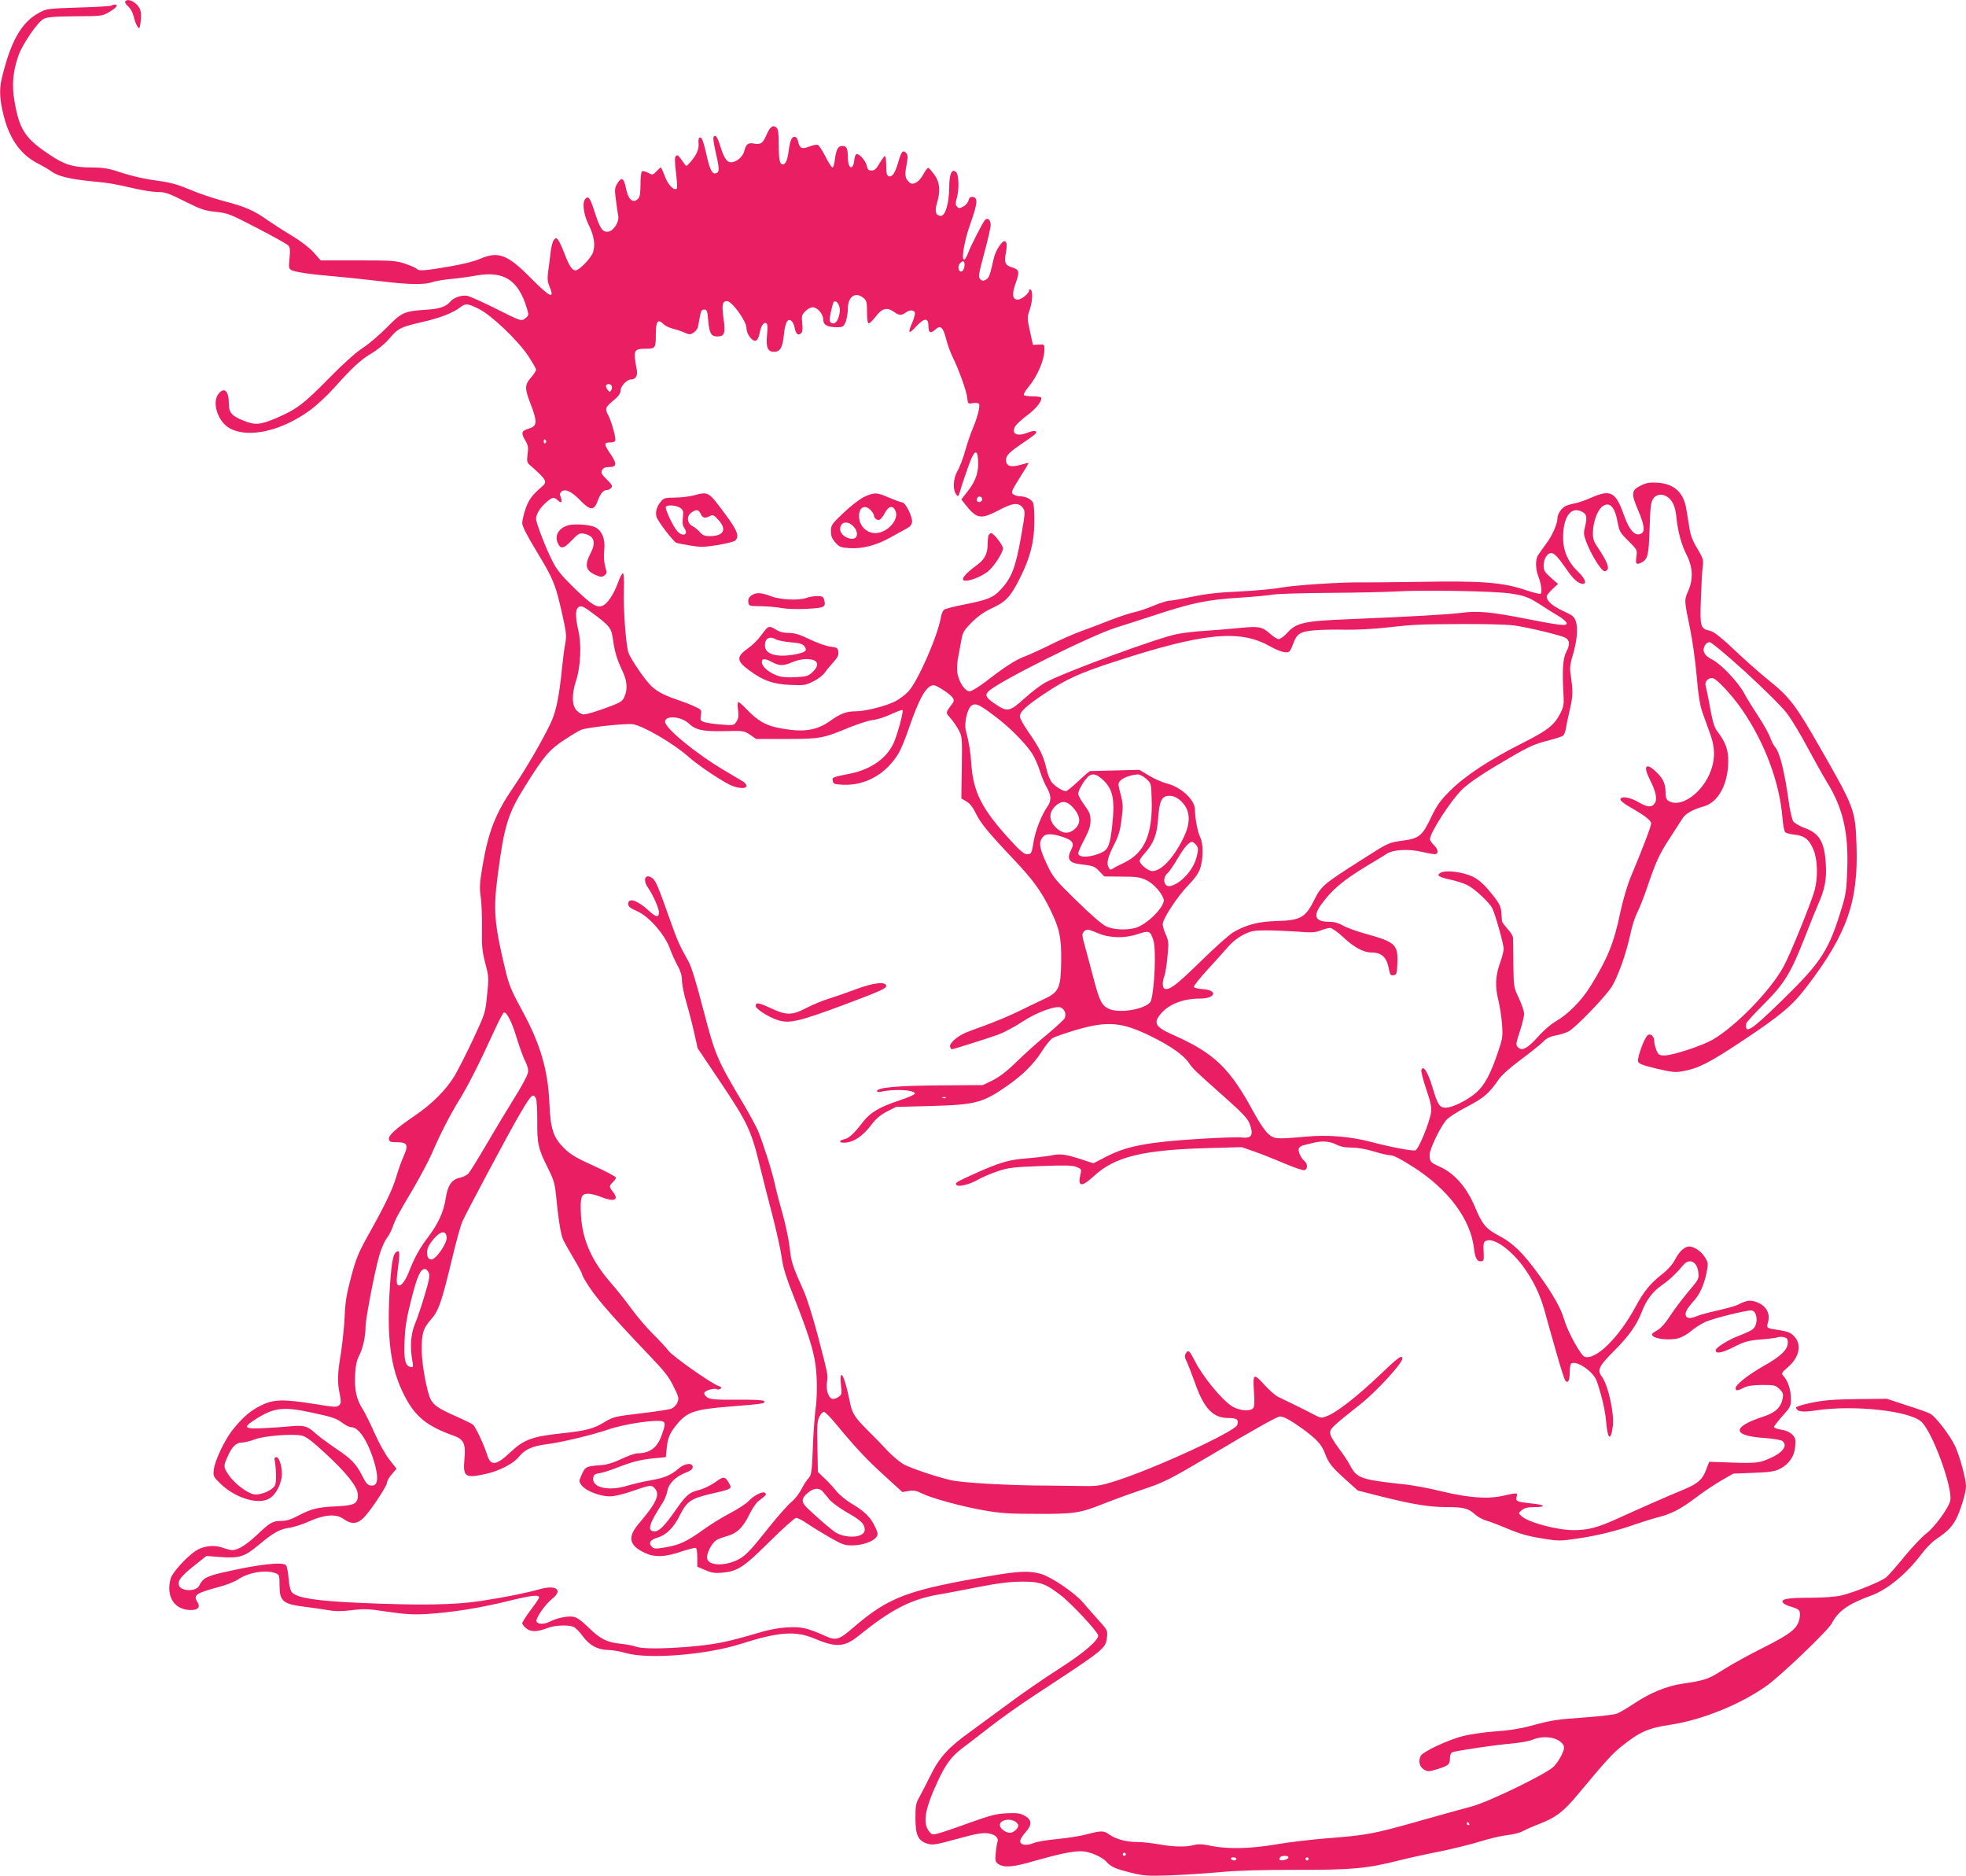 <?xml version="1.0" standalone="no"?>
<!DOCTYPE svg PUBLIC "-//W3C//DTD SVG 20010904//EN"
 "http://www.w3.org/TR/2001/REC-SVG-20010904/DTD/svg10.dtd">
<svg version="1.0" xmlns="http://www.w3.org/2000/svg"
 width="1280pt" height="1221pt" viewBox="0 0 1280 1221"
 preserveAspectRatio="xMidYMid meet">
<g transform="translate(0,1221) scale(0.1,-0.1)"
fill="#e91e63" stroke="none">
<path d="M815 12200 c-3 -5 6 -20 20 -32 15 -14 30 -41 36 -67 5 -24 16 -53
24 -63 12 -19 14 -17 20 25 4 25 4 59 0 76 -10 47 -82 90 -100 61z"/>
<path d="M727 12174 c-3 -4 -100 -10 -214 -13 -206 -7 -209 -7 -262 -36 -113
-62 -183 -187 -240 -428 -17 -73 -13 -138 14 -244 40 -155 114 -255 231 -312
27 -14 63 -35 79 -47 41 -31 120 -50 262 -64 124 -12 143 -16 288 -49 50 -11
114 -21 144 -21 46 0 72 -9 175 -61 106 -53 131 -61 202 -68 77 -8 92 -14 267
-105 103 -53 194 -104 203 -113 13 -13 14 -29 9 -84 -6 -59 -5 -68 12 -77 23
-13 134 -29 293 -42 69 -6 197 -20 284 -30 188 -23 289 -25 342 -6 22 7 75 16
119 20 44 4 118 14 163 22 183 33 277 -28 333 -215 12 -41 12 -45 -10 -62 -27
-22 -26 -22 -209 70 -75 37 -151 71 -168 75 -36 8 -91 -11 -113 -38 -26 -32
-71 -47 -154 -52 -145 -9 -162 -17 -257 -114 -47 -48 -117 -108 -157 -134 -45
-29 -127 -102 -219 -196 -167 -170 -212 -204 -342 -260 -105 -45 -140 -49
-214 -19 -79 31 -98 53 -98 111 0 81 -27 110 -64 69 -50 -55 -10 -185 70 -229
123 -67 340 -17 527 121 40 30 109 94 153 143 121 135 172 182 243 224 38 22
87 62 114 94 60 70 74 77 217 110 117 27 201 60 247 96 34 27 49 25 121 -11
81 -40 251 -202 320 -304 28 -43 52 -84 52 -91 0 -7 -13 -28 -29 -47 -46 -52
-47 -72 -5 -180 44 -117 42 -141 -16 -158 -46 -14 -49 -28 -19 -78 17 -29 20
-44 14 -87 -6 -48 -4 -55 17 -73 106 -93 114 -107 77 -138 -64 -55 -86 -84
-107 -144 -12 -35 -22 -77 -22 -94 0 -20 31 -81 96 -188 108 -178 121 -211
164 -403 27 -118 29 -144 21 -188 -6 -28 -15 -98 -21 -156 -19 -193 -39 -291
-74 -365 -52 -111 -162 -300 -244 -420 -117 -171 -163 -290 -201 -515 -18
-107 -20 -137 -11 -201 6 -42 9 -134 8 -205 -2 -110 1 -143 21 -222 24 -90 24
-98 12 -210 -11 -115 -13 -120 -88 -281 -42 -90 -97 -198 -121 -240 -53 -90
-147 -185 -257 -260 -128 -87 -176 -131 -173 -155 3 -18 10 -21 52 -21 69 0
77 -17 44 -91 -15 -33 -36 -93 -48 -134 -25 -84 -73 -184 -184 -382 -65 -117
-79 -153 -111 -274 -29 -109 -38 -163 -41 -254 -3 -63 -14 -169 -24 -235 -23
-138 -25 -189 -8 -269 9 -49 9 -60 -4 -73 -14 -14 -30 -13 -159 8 -206 33
-268 31 -349 -9 -72 -36 -118 -76 -182 -155 -53 -64 -119 -203 -126 -263 -5
-43 -3 -47 45 -93 100 -96 254 -140 323 -91 36 25 65 79 74 135 8 49 -14 130
-34 130 -8 0 -14 -5 -13 -12 12 -60 14 -153 3 -172 -16 -32 -94 -65 -136 -58
-44 7 -129 72 -165 126 -35 53 -35 56 -8 118 28 65 56 93 93 93 17 0 56 10 86
21 59 23 237 37 303 25 27 -5 65 -33 153 -114 143 -132 214 -222 214 -273 0
-57 -21 -68 -138 -74 -122 -5 -166 -16 -251 -61 -45 -24 -77 -34 -108 -34 -57
0 -74 -9 -158 -89 -71 -67 -126 -101 -163 -101 -11 0 -39 7 -63 16 -50 18
-112 13 -160 -12 -56 -28 -166 -146 -178 -189 -32 -117 24 -205 132 -205 48 0
64 21 41 54 -28 43 -6 57 144 97 45 12 99 33 120 47 68 47 183 66 246 42 24
-9 26 -14 26 -78 0 -105 21 -123 165 -141 44 -5 110 -15 147 -21 50 -9 92 -9
158 -1 78 10 109 9 233 -10 111 -16 166 -20 254 -15 162 10 349 39 537 86 148
36 196 42 196 21 0 -4 -25 -41 -55 -81 -30 -40 -55 -79 -55 -86 0 -7 12 -22
27 -34 31 -24 70 -23 138 3 45 18 131 22 168 8 13 -5 41 -33 61 -61 43 -60 98
-89 166 -90 25 0 77 -9 115 -20 146 -42 524 -12 749 60 249 79 356 86 479 34
140 -59 196 -56 288 19 209 169 336 235 514 267 39 6 153 28 255 48 138 27
212 36 290 37 121 0 155 -11 255 -88 70 -53 245 -241 245 -263 0 -33 -96 -115
-259 -219 -94 -60 -239 -160 -323 -223 -84 -62 -196 -144 -248 -182 -144 -103
-203 -167 -261 -285 -27 -55 -61 -120 -74 -144 -22 -38 -25 -57 -25 -135 0
-111 18 -148 78 -167 35 -10 54 -7 192 31 115 32 165 41 199 37 48 -5 76 -30
65 -57 -3 -8 -8 -40 -11 -71 -5 -51 -3 -58 18 -73 36 -24 95 -20 231 20 158
45 247 64 306 64 53 0 136 -35 167 -70 29 -32 58 -45 160 -70 80 -20 106 -22
250 -17 88 3 237 13 330 21 115 11 274 15 495 15 359 -1 460 8 672 62 64 16
183 42 265 58 81 17 198 45 258 64 61 19 141 38 178 42 38 4 83 15 100 25 18
10 68 32 112 49 106 41 156 80 249 192 178 214 224 265 286 314 119 94 172
117 319 139 204 31 455 133 623 253 93 66 402 362 424 406 42 81 108 127 256
181 107 39 232 142 331 274 26 34 66 75 88 90 74 49 105 80 133 131 29 55 66
174 66 217 0 46 -41 197 -71 261 -33 70 -128 194 -162 211 -12 7 -80 31 -152
54 l-130 43 -195 -2 c-156 -2 -216 -7 -298 -24 -58 -12 -101 -26 -99 -32 9
-27 37 -31 134 -17 246 36 603 -3 682 -74 73 -66 208 -436 188 -516 -12 -49
-105 -175 -156 -212 -27 -21 -91 -88 -142 -150 -50 -62 -104 -123 -120 -136
-35 -28 -209 -98 -294 -118 -37 -8 -115 -14 -203 -14 -147 0 -193 -9 -172 -34
6 -8 31 -19 56 -26 52 -15 59 -26 50 -75 -12 -65 -57 -100 -238 -191 -92 -46
-210 -111 -261 -144 -95 -61 -118 -68 -266 -90 -98 -14 -207 -59 -308 -126
-45 -30 -97 -61 -115 -68 -18 -7 -112 -18 -208 -25 -192 -14 -209 -16 -355
-55 -65 -18 -145 -31 -230 -36 -71 -5 -165 -19 -209 -30 -99 -25 -260 -101
-276 -129 -18 -34 -8 -73 22 -90 24 -14 32 -13 85 3 74 23 83 31 83 71 0 20 6
35 15 39 29 11 273 47 376 56 59 5 124 16 145 25 74 32 169 17 200 -30 11 -17
10 -27 -7 -65 -11 -25 -35 -60 -52 -78 -45 -47 -426 -232 -537 -261 -47 -12
-196 -54 -332 -92 -307 -87 -346 -94 -599 -114 -112 -9 -267 -27 -344 -41
-164 -28 -312 -31 -421 -9 -56 12 -83 13 -112 5 -51 -14 -132 -12 -227 5 -44
8 -107 15 -141 15 -71 0 -140 19 -182 49 -37 26 -49 26 -148 1 -43 -12 -131
-25 -194 -31 -63 -6 -131 -17 -151 -26 -44 -18 -83 -14 -87 10 -2 10 12 35 33
58 46 51 45 84 -5 111 -28 15 -50 18 -115 15 -67 -3 -106 -13 -238 -60 -87
-32 -179 -63 -204 -70 -42 -11 -46 -10 -63 11 -45 55 -29 149 60 337 49 105
87 154 157 207 32 24 112 85 178 137 66 52 199 146 295 209 456 299 459 301
467 375 5 43 3 47 -53 109 -33 36 -78 88 -102 116 -52 62 -204 166 -274 187
-72 21 -140 19 -313 -10 -560 -95 -677 -139 -913 -342 -89 -77 -109 -83 -176
-53 -124 55 -156 62 -251 57 -63 -4 -126 -16 -210 -42 -66 -20 -161 -45 -212
-55 -168 -35 -501 -52 -560 -29 -15 6 -60 15 -98 19 -92 9 -137 31 -214 107
-44 43 -74 65 -98 69 -36 7 -109 -8 -154 -32 -37 -18 -78 -18 -86 2 -7 19 55
110 102 147 72 57 28 93 -80 63 -93 -26 -226 -53 -385 -77 -172 -26 -392 -30
-795 -12 -271 12 -398 31 -433 67 -11 11 -19 42 -23 91 -3 42 -11 81 -17 87
-24 24 -189 4 -413 -48 -107 -25 -129 -38 -153 -87 -20 -38 -119 -36 -131 4
-10 29 15 61 102 130 l77 61 91 -7 c124 -9 157 1 252 81 93 78 137 102 200
110 27 4 84 22 128 42 98 44 173 49 220 16 52 -38 92 -35 134 8 46 47 151 206
151 228 0 11 14 35 31 54 l31 36 -46 58 c-26 32 -69 110 -97 173 -28 63 -63
134 -79 159 -40 62 -53 126 -48 223 3 58 11 94 26 122 24 45 42 126 42 189 0
52 61 368 90 466 12 41 33 90 46 107 14 18 31 50 39 72 19 55 36 87 132 248
46 78 101 182 123 231 55 129 125 264 180 352 54 87 126 228 220 433 34 75 66
137 71 137 20 0 52 -62 84 -169 20 -64 45 -133 57 -154 13 -26 19 -49 15 -70
-3 -18 -43 -93 -90 -167 -46 -74 -128 -210 -181 -301 -53 -91 -106 -176 -116
-187 -11 -12 -36 -24 -55 -28 -53 -10 -80 -49 -93 -133 -13 -89 -48 -165 -116
-255 -55 -73 -86 -128 -125 -228 -26 -64 -55 -98 -72 -81 -8 8 -8 34 0 94 15
110 14 130 -3 123 -25 -10 -35 -55 -46 -206 -25 -357 1 -557 96 -738 69 -133
146 -194 317 -255 66 -23 80 -53 71 -149 -11 -120 3 -130 139 -100 90 20 181
68 216 112 37 47 86 69 178 81 98 12 301 61 403 96 114 39 328 69 359 51 14
-9 11 -27 -14 -96 -28 -75 -77 -110 -156 -110 -15 0 -62 -17 -104 -37 -53 -25
-96 -38 -134 -40 -94 -7 -101 -10 -123 -60 -20 -45 -20 -46 -1 -72 27 -35 116
-70 180 -71 33 0 86 12 152 35 116 40 122 41 144 17 36 -39 11 -95 -102 -227
-78 -91 -67 -146 42 -195 61 -28 128 -25 231 10 49 16 92 27 97 24 5 -3 9 -31
9 -63 l0 -59 52 -22 c41 -18 64 -21 109 -17 101 9 140 34 309 202 86 85 164
155 173 155 10 0 44 -17 75 -39 31 -21 97 -61 147 -90 79 -45 96 -51 145 -50
65 0 137 26 156 54 12 18 10 27 -10 70 -28 59 -68 99 -154 149 -34 21 -77 56
-95 78 -17 22 -52 60 -77 84 l-45 43 -3 165 c-3 135 -1 170 13 195 8 17 22 31
29 31 8 0 45 -37 82 -83 123 -149 197 -228 314 -334 l115 -105 42 7 c32 5 52
1 83 -15 61 -31 258 -85 405 -111 108 -19 167 -23 345 -23 244 -1 283 5 435
66 55 22 164 62 242 88 157 53 182 66 458 229 291 173 431 251 449 251 24 0
71 -26 146 -80 94 -69 124 -102 145 -157 25 -67 43 -90 135 -173 l80 -72 153
-39 c209 -52 312 -69 428 -69 109 0 140 -8 184 -49 17 -15 50 -33 75 -40 25
-7 74 -26 110 -41 102 -44 154 -59 262 -76 92 -15 109 -15 216 1 131 19 257
50 382 94 47 16 114 37 149 46 86 22 146 54 244 128 45 35 118 83 162 109 l80
46 131 5 c106 4 140 9 172 26 60 31 95 81 100 146 4 47 1 57 -20 78 -15 15
-42 27 -71 31 -26 4 -47 12 -47 18 0 5 25 37 55 71 52 57 55 63 55 114 0 56
-19 114 -48 146 -16 18 -14 21 31 60 72 63 88 144 40 197 -23 25 -40 32 -93
41 -92 14 -90 12 -79 53 15 54 -9 102 -64 126 -46 21 -73 18 -133 -13 -16 -8
-73 -24 -127 -36 -54 -12 -115 -28 -134 -36 -46 -19 -69 -19 -77 1 -7 19 6 45
50 94 41 45 68 105 85 186 11 56 11 64 -7 94 -22 38 -58 66 -94 75 -35 8 -74
-24 -105 -85 -16 -31 -46 -65 -90 -99 -71 -56 -116 -112 -166 -206 -108 -201
-261 -352 -333 -326 -25 10 -109 162 -132 241 -22 75 -68 157 -160 286 -103
143 -172 212 -262 259 -86 45 -111 74 -157 184 -55 134 -138 227 -238 270 -53
23 -61 33 -59 77 2 38 68 176 107 222 15 18 75 57 136 88 111 58 143 86 206
177 20 29 75 78 145 130 62 46 127 98 144 115 21 23 45 35 82 42 29 5 67 17
84 26 44 23 230 215 278 286 42 63 100 227 126 353 9 44 28 105 44 136 15 30
41 95 58 145 62 183 83 230 150 333 38 58 76 118 86 133 18 31 69 60 136 78
96 26 161 143 162 295 1 73 -17 123 -68 190 -24 31 -33 62 -58 200 -8 44 -18
89 -21 101 -9 28 20 57 49 49 27 -8 123 -111 185 -200 149 -215 247 -474 266
-709 4 -47 12 -90 19 -94 6 -5 33 -12 60 -15 64 -6 96 -32 123 -98 27 -65 30
-176 8 -262 -20 -75 -157 -415 -202 -497 -85 -157 -312 -391 -465 -479 -69
-39 -259 -101 -310 -101 -35 0 -41 4 -54 35 -7 19 -14 45 -14 58 0 32 -25 54
-43 38 -22 -17 -69 -148 -62 -170 5 -16 29 -25 121 -47 103 -24 122 -26 174
-16 98 18 167 53 380 194 254 169 326 229 422 354 264 345 338 556 325 924 -8
230 -12 241 -245 647 -147 257 -191 315 -313 414 -55 44 -138 117 -187 162
-136 129 -181 165 -212 172 -59 13 -63 27 -56 207 3 90 8 184 12 211 6 43 2
53 -35 116 -29 47 -45 87 -51 130 -6 33 -14 89 -20 122 -17 113 -80 171 -189
177 -54 3 -74 -1 -111 -20 -59 -30 -61 -51 -15 -159 39 -90 46 -136 24 -150
-40 -25 -79 14 -115 115 -54 154 -86 172 -211 118 -37 -17 -84 -33 -103 -37
-19 -3 -48 -11 -63 -17 -28 -11 -57 -53 -57 -82 0 -36 -35 -115 -74 -166 -22
-30 -46 -63 -53 -75 -17 -27 -16 -87 1 -132 21 -55 28 -110 16 -118 -5 -3 -49
8 -97 24 -143 49 -283 61 -663 54 -179 -3 -359 -4 -400 -4 -131 3 -442 -18
-530 -34 -47 -9 -168 -20 -270 -25 -134 -6 -218 -15 -307 -34 -67 -14 -134
-26 -148 -26 -15 0 -63 -15 -108 -34 -45 -19 -100 -37 -122 -41 -22 -4 -89
-26 -150 -49 -60 -24 -150 -58 -200 -76 -49 -18 -137 -57 -195 -86 -58 -29
-130 -62 -161 -74 -63 -23 -133 -67 -259 -165 -47 -36 -95 -65 -107 -65 -32 0
-75 68 -81 129 -2 26 1 72 8 102 6 30 15 78 20 107 8 46 17 61 67 111 41 41
81 69 133 93 91 42 120 74 184 202 63 127 89 228 90 351 1 55 -2 112 -6 127
-8 27 -49 48 -93 48 -11 0 -29 6 -38 13 -16 11 -12 20 42 107 33 52 59 95 58
97 -2 1 -26 -5 -54 -13 -62 -18 -93 -8 -93 31 0 31 19 50 113 114 42 28 78 55
81 60 12 18 -13 21 -50 6 -71 -29 -111 -11 -85 39 7 13 42 45 78 72 59 45 93
86 93 114 0 6 -23 10 -54 10 -30 0 -57 4 -60 9 -3 5 10 28 30 52 59 71 104
176 104 246 0 31 -1 32 -37 30 l-38 -2 -19 88 c-19 85 -19 91 -3 137 19 53 23
125 7 135 -5 3 -10 1 -10 -5 0 -20 -49 -60 -73 -60 -35 0 -40 32 -17 99 30 82
27 96 -19 110 -47 14 -54 30 -42 96 9 49 6 75 -9 75 -19 0 -59 -63 -70 -112
-25 -112 -31 -128 -52 -139 -16 -9 -24 -8 -36 4 -14 14 -11 31 26 169 23 84
42 167 42 184 0 34 -22 51 -38 31 -19 -25 -90 -164 -107 -209 -10 -27 -22 -48
-28 -48 -20 0 2 128 43 240 44 125 48 163 14 168 -16 2 -23 -4 -28 -22 -3 -14
-19 -32 -35 -41 -26 -13 -30 -13 -41 1 -10 11 -10 23 -1 53 17 58 14 156 -5
172 -28 23 -44 -14 -44 -105 -1 -98 -25 -181 -54 -181 -33 0 -42 29 -26 82 24
80 19 135 -15 184 -17 23 -35 44 -40 46 -6 2 -20 -17 -33 -41 -27 -50 -66 -74
-89 -55 -30 25 -34 47 -21 114 10 56 9 68 -4 81 -20 20 -31 6 -51 -66 -20 -68
-39 -95 -61 -87 -12 5 -16 20 -16 65 0 32 -3 62 -7 65 -3 4 -19 -16 -35 -43
-22 -39 -34 -50 -53 -50 -20 0 -27 6 -31 30 -7 33 -51 83 -68 77 -6 -2 -12
-19 -14 -38 -7 -73 -42 -59 -42 18 0 57 -8 73 -36 73 -28 0 -40 -22 -49 -92
-3 -27 -10 -48 -15 -48 -6 0 -26 32 -45 70 -20 39 -42 73 -50 77 -8 3 -34 -2
-56 -11 -48 -19 -63 -12 -73 34 -6 33 -30 40 -44 13 -6 -10 -13 -43 -17 -73
-8 -63 -20 -90 -39 -90 -20 0 -26 33 -26 136 0 69 -4 95 -15 104 -23 19 -42 5
-65 -49 -24 -55 -38 -64 -84 -55 -36 6 -49 -5 -60 -48 -8 -33 -39 -64 -74 -73
-34 -8 -55 17 -79 93 -20 67 -32 87 -46 73 -6 -6 -1 -42 12 -99 25 -107 26
-131 5 -139 -27 -10 -42 19 -66 127 -17 75 -28 105 -38 105 -11 0 -14 -10 -12
-37 4 -39 -12 -75 -53 -123 -26 -29 -27 -30 -40 -10 -39 56 -44 60 -55 49 -8
-8 -7 -37 1 -107 7 -54 9 -100 6 -104 -18 -17 -58 23 -78 79 -12 32 -24 58
-27 58 -2 0 -15 -11 -28 -25 -23 -25 -25 -25 -54 -10 -17 9 -35 13 -40 10 -6
-3 -10 -42 -10 -85 0 -58 -4 -83 -16 -94 -33 -33 -64 -6 -79 70 -13 67 -29 75
-57 28 -16 -27 -17 -40 -8 -105 5 -41 12 -87 15 -104 8 -39 -30 -99 -66 -103
-35 -4 -52 19 -84 118 -32 100 -42 115 -61 99 -25 -21 -17 -99 17 -169 37 -74
46 -133 30 -183 -13 -37 -90 -117 -114 -117 -22 0 -42 30 -72 110 -16 41 -35
82 -42 90 -13 13 -16 13 -28 -4 -8 -10 -16 -44 -20 -75 -3 -31 -10 -85 -15
-120 -7 -50 -6 -72 5 -99 40 -94 10 -82 -118 47 -153 155 -213 178 -332 126
-33 -15 -117 -36 -200 -50 -155 -27 -201 -30 -210 -16 -3 5 -36 20 -73 33 -63
21 -82 23 -310 23 l-244 0 -46 52 c-28 31 -85 75 -142 109 -52 31 -122 76
-155 99 -91 65 -149 90 -284 125 -69 18 -170 52 -225 76 -71 30 -126 46 -186
54 -106 14 -183 31 -284 64 -61 20 -99 26 -170 26 -118 0 -175 17 -273 83
-160 106 -197 163 -229 350 -18 103 -10 192 26 295 26 74 125 219 164 239 23
12 69 16 205 17 174 1 177 1 224 29 46 27 60 47 34 47 -8 0 -17 -3 -20 -6z
m5553 -1686 c0 -30 -15 -52 -29 -44 -15 9 -14 39 1 54 18 18 28 14 28 -10z
m-659 -217 c21 -17 24 -28 24 -93 0 -47 4 -73 11 -73 6 0 27 20 46 45 40 53
73 62 117 31 34 -25 50 -26 77 -6 24 19 53 19 60 1 3 -8 -4 -36 -15 -62 -33
-74 -26 -84 23 -30 55 59 81 60 81 1 0 -43 14 -48 47 -18 32 28 49 12 68 -64
10 -39 29 -90 41 -114 38 -76 92 -223 96 -267 5 -42 5 -42 38 -36 19 3 35 1
39 -5 9 -14 -12 -94 -41 -161 -13 -30 -35 -95 -49 -144 -14 -50 -36 -108 -50
-131 -28 -48 -32 -120 -10 -151 16 -21 15 -22 35 46 6 19 25 78 44 130 38 110
60 125 65 45 5 -75 -14 -133 -64 -198 l-45 -58 29 -37 c72 -90 98 -94 215 -33
90 48 127 52 155 17 18 -24 18 -26 -9 -183 -37 -210 -63 -276 -137 -354 -45
-49 -84 -64 -230 -93 -68 -13 -129 -29 -136 -35 -8 -7 -17 -28 -20 -49 -23
-128 -152 -421 -214 -485 -20 -21 -58 -49 -83 -62 -61 -31 -195 -65 -258 -65
-61 0 -100 -15 -168 -64 -73 -52 -150 -69 -253 -57 -150 19 -201 43 -295 140
-21 23 -43 41 -48 41 -5 0 -6 -22 -2 -50 5 -39 3 -56 -10 -77 -17 -25 -19 -26
-101 -19 -45 3 -95 11 -110 16 -24 9 -26 14 -21 46 6 34 5 35 -51 60 -31 14
-82 33 -113 43 -79 27 -129 54 -166 93 -40 42 -122 162 -140 206 -17 42 -36
284 -31 419 2 64 -1 102 -7 101 -5 0 -20 -27 -31 -60 -27 -74 -68 -136 -99
-150 -38 -17 -72 4 -187 115 -80 78 -113 118 -140 172 -42 81 -108 251 -108
278 0 29 26 72 65 106 41 36 51 38 77 14 23 -21 31 -13 19 20 -8 19 -6 28 4
37 25 21 65 2 122 -56 65 -68 90 -69 113 -8 19 51 37 74 60 74 10 0 23 7 30
15 10 11 4 21 -30 55 -35 34 -39 43 -30 60 8 14 21 20 46 20 50 0 52 21 10 83
-44 64 -45 77 -7 77 17 0 33 4 36 10 8 13 -22 124 -45 167 -23 43 -19 53 36
98 30 25 44 44 44 61 0 30 41 74 68 74 30 0 45 25 38 62 -24 130 -21 138 59
138 63 0 65 4 65 101 0 78 14 95 49 60 11 -11 39 -25 63 -31 24 -6 58 -17 77
-26 30 -13 36 -13 57 1 13 8 26 25 28 38 3 12 8 42 13 67 6 36 12 45 28 45 18
0 21 -9 26 -73 8 -82 19 -102 59 -102 47 0 54 20 41 114 -13 94 -8 116 23 116
32 -1 126 -131 126 -175 0 -40 39 -91 62 -82 9 3 19 23 23 45 8 48 27 78 44
68 9 -6 10 -27 5 -75 -8 -83 4 -111 46 -111 40 0 56 29 64 115 8 76 25 107 49
86 8 -6 18 -27 21 -46 8 -40 21 -51 41 -35 10 8 12 26 8 65 -5 48 -3 56 20 79
14 14 36 26 47 26 32 0 70 -44 70 -80 0 -35 26 -50 91 -50 36 0 41 3 55 35 7
19 14 57 14 85 0 79 49 114 101 71z m-157 -54 c6 -17 5 -39 -2 -65 -13 -42
-30 -56 -52 -42 -11 7 -11 18 -1 67 7 32 15 62 18 66 9 14 28 1 37 -26z
m-1481 -520 c3 -8 1 -20 -4 -28 -8 -12 -12 -11 -24 5 -8 10 -12 23 -9 27 8 14
31 11 37 -4z m-428 -356 c3 -5 1 -12 -5 -16 -5 -3 -10 1 -10 9 0 18 6 21 15 7z
m7303 -367 c33 -23 50 -63 57 -135 10 -94 32 -174 67 -243 40 -79 43 -156 9
-234 -26 -59 -26 -58 13 -247 14 -66 33 -201 42 -300 11 -132 22 -197 39 -245
13 -36 35 -98 50 -139 35 -96 32 -178 -8 -266 -58 -126 -183 -209 -257 -172
-22 11 -25 20 -26 65 -2 56 -18 88 -68 134 -60 55 -78 31 -37 -51 42 -82 53
-134 34 -160 -19 -29 -49 -26 -108 9 -54 32 -115 40 -115 16 0 -8 26 -29 58
-47 100 -57 142 -89 142 -109 0 -19 -55 -163 -135 -354 -21 -51 -49 -147 -66
-226 -41 -197 -81 -297 -195 -481 -59 -95 -147 -183 -228 -229 -28 -16 -80
-61 -114 -100 -67 -75 -103 -93 -129 -67 -15 15 -14 24 12 103 16 48 28 100
28 115 0 16 -15 61 -34 101 -34 72 -34 75 -36 223 0 83 -2 159 -2 171 -1 12
-17 38 -36 58 -19 21 -35 43 -36 49 0 7 -2 31 -4 55 -4 48 -13 64 -84 150 -34
40 -68 69 -103 86 -63 30 -173 44 -207 26 -33 -17 -15 -29 63 -46 37 -8 85
-23 109 -35 47 -23 141 -111 162 -149 19 -36 75 -236 75 -266 0 -15 -11 -58
-25 -96 -29 -81 -32 -153 -9 -241 8 -34 19 -101 23 -150 6 -84 5 -94 -26 -185
-49 -145 -87 -215 -141 -263 -56 -50 -155 -99 -199 -99 -41 0 -52 17 -88 137
-29 96 -59 142 -71 109 -3 -8 11 -64 31 -123 29 -85 36 -117 32 -153 -8 -63
-82 -244 -102 -248 -21 -5 -163 22 -280 53 -145 38 -288 50 -438 36 -191 -17
-201 -16 -241 20 -19 16 -58 74 -87 127 -160 298 -260 396 -534 517 -115 51
-129 77 -74 140 53 60 144 95 250 95 106 0 121 56 16 62 -28 2 -52 8 -54 14
-2 6 36 54 84 107 49 53 110 121 136 151 30 35 69 65 105 83 49 24 68 27 147
27 49 0 140 -4 202 -8 94 -8 118 -6 152 8 23 9 50 16 61 16 11 0 50 -27 86
-61 70 -66 131 -98 181 -99 71 0 102 -31 117 -113 6 -32 11 -38 29 -35 20 3
22 9 25 80 4 120 -13 136 -207 190 -58 16 -125 40 -148 54 -28 16 -57 24 -88
24 -91 0 -108 35 -54 111 69 96 143 159 302 255 54 32 112 67 128 78 42 26
139 31 222 12 38 -9 77 -16 88 -16 27 0 24 32 -6 60 -14 13 -25 30 -25 37 0
42 132 247 208 323 37 36 113 90 217 152 208 124 245 143 346 168 46 12 90 26
96 32 7 5 15 26 18 47 3 20 15 77 27 128 20 90 20 110 2 239 -4 27 1 63 15
107 28 91 36 176 21 222 -11 32 -21 40 -85 69 -68 32 -105 64 -105 94 0 7 17
28 37 47 l37 34 -47 41 c-40 36 -47 47 -47 79 0 42 23 81 49 81 21 0 43 -24
101 -107 43 -63 77 -93 105 -93 28 0 15 35 -32 80 -66 64 -97 137 -96 225 1
124 45 192 109 170 42 -15 50 -35 35 -97 -12 -48 -11 -58 7 -106 33 -86 101
-194 120 -190 38 7 25 49 -45 154 -27 39 -33 57 -32 98 1 68 29 145 61 169 47
35 82 -1 100 -103 10 -57 16 -68 69 -120 58 -58 59 -58 53 -104 -7 -49 0 -55
36 -36 38 20 45 50 50 220 4 136 8 171 23 193 20 31 60 36 95 11z m-4463 -15
c0 -7 -8 -15 -17 -17 -18 -3 -25 18 -11 32 10 10 28 1 28 -15z m3445 -613 c90
-14 112 -23 197 -77 28 -19 76 -49 107 -67 31 -18 56 -40 56 -49 0 -19 -33
-16 -279 32 -213 42 -301 50 -406 36 -87 -11 -316 -24 -721 -41 -304 -12 -352
-22 -414 -90 -20 -22 -45 -40 -55 -40 -10 0 -35 16 -56 35 -51 46 -73 50 -203
37 -61 -6 -158 -14 -216 -18 -58 -3 -141 -12 -185 -21 -120 -22 -726 -245
-856 -314 -32 -17 -94 -64 -139 -105 -96 -87 -112 -90 -188 -38 -62 41 -72 59
-46 84 63 63 669 365 831 415 65 21 170 54 233 75 263 87 355 106 576 120 82
5 178 14 214 20 36 5 202 10 370 11 168 1 359 5 425 9 174 11 654 3 755 -14z
m-5950 -151 c80 -62 90 -76 100 -141 11 -84 26 -134 60 -206 33 -69 38 -120
16 -172 -12 -28 -25 -38 -86 -61 -92 -35 -158 -55 -182 -55 -10 0 -30 11 -43
25 -32 31 -34 106 -4 196 29 88 36 233 15 322 -21 91 -21 143 2 156 19 11 33
4 122 -64z m5967 -56 c84 -11 305 -64 334 -80 29 -15 32 -45 7 -91 -23 -44
-28 -118 -18 -293 3 -49 -1 -69 -22 -110 -40 -76 -81 -108 -238 -188 -215
-107 -380 -216 -476 -311 -68 -68 -88 -96 -127 -177 -56 -119 -78 -137 -185
-151 -91 -12 -91 -12 -274 -129 -246 -157 -256 -166 -304 -262 -55 -109 -88
-128 -238 -132 -120 -3 -200 -23 -286 -73 -25 -14 -120 -99 -212 -189 -158
-155 -205 -190 -235 -179 -16 6 -17 45 -2 83 6 15 15 72 20 126 9 89 8 102
-11 144 -11 25 -20 55 -20 67 0 35 95 180 164 251 43 44 69 80 80 112 20 60
21 161 1 201 -17 33 -35 126 -35 181 0 65 -91 149 -186 172 -27 7 -77 29 -112
50 l-64 38 -156 -4 c-86 -2 -161 -4 -165 -4 -4 -1 -39 -30 -77 -66 -38 -36
-74 -65 -80 -65 -19 0 -64 27 -88 53 -14 15 -30 52 -39 93 -19 83 -43 133
-117 239 -31 44 -56 89 -56 101 0 31 41 69 156 146 143 96 234 138 464 212
569 186 810 210 1003 102 74 -41 120 -52 134 -34 6 7 16 30 24 51 22 62 45 76
135 84 43 4 135 6 204 4 69 -1 188 5 265 14 194 21 198 21 492 23 144 1 297
-3 340 -9z m1507 -303 c123 -113 237 -226 269 -268 31 -40 91 -140 135 -223
44 -82 101 -184 126 -225 104 -167 141 -326 133 -565 -4 -123 -9 -166 -30
-235 -89 -297 -133 -366 -397 -624 -202 -196 -240 -221 -231 -148 1 7 53 64
114 125 134 133 177 204 268 437 33 85 73 184 89 220 41 92 54 160 47 260 -9
141 -42 196 -138 231 -33 12 -67 32 -74 43 -7 12 -18 57 -25 101 -32 229 -62
349 -95 385 -8 9 -21 35 -30 59 -8 24 -43 87 -78 140 -35 53 -76 119 -91 148
-40 74 -149 189 -207 219 -53 26 -69 57 -49 93 6 12 20 21 31 21 11 0 106 -79
233 -194z m-5216 -122 c56 -37 71 -59 56 -79 -50 -67 -49 -62 -15 -100 17 -20
41 -55 53 -78 22 -40 23 -50 20 -243 l-3 -201 33 -20 c23 -13 43 -39 60 -75
31 -65 83 -128 245 -299 129 -136 182 -209 243 -334 58 -119 71 -179 69 -330
-2 -174 -14 -202 -107 -246 -37 -17 -116 -55 -177 -85 -60 -29 -157 -69 -215
-90 -58 -20 -121 -44 -140 -54 -51 -26 -91 -66 -84 -84 3 -9 8 -16 10 -16 11
0 238 72 302 95 40 15 109 52 153 81 95 64 226 112 258 95 25 -14 35 -45 22
-70 -6 -10 -57 -57 -113 -104 -57 -46 -145 -125 -197 -176 -64 -63 -114 -101
-158 -123 l-64 -31 -282 -2 c-276 -2 -407 -14 -407 -37 0 -6 10 -8 23 -5 82
20 216 14 224 -10 2 -6 -40 -26 -105 -47 -128 -43 -185 -77 -232 -137 -58 -76
-92 -108 -122 -114 -44 -10 -34 -28 13 -22 55 7 108 45 161 114 32 42 60 66
103 88 l59 30 230 6 c292 8 337 21 502 137 97 69 164 136 217 218 24 39 55 77
69 86 14 9 83 33 154 54 206 60 298 52 489 -42 126 -62 209 -120 245 -172 28
-41 42 -54 236 -226 106 -94 146 -136 158 -166 30 -76 17 -102 -48 -94 -23 3
-153 -1 -291 -10 -320 -20 -457 -46 -587 -112 l-89 -46 -77 25 c-104 34 -139
39 -197 26 -28 -5 -99 -14 -160 -19 -119 -9 -175 -26 -345 -102 -116 -53 -122
-57 -114 -70 10 -16 83 0 139 32 27 16 86 41 130 56 72 24 101 27 280 34 162
6 206 5 234 -6 30 -12 33 -17 27 -41 -22 -89 3 -94 84 -20 138 128 317 172
745 184 l220 6 80 -28 c44 -15 132 -50 197 -78 64 -27 123 -47 132 -44 20 8
21 41 0 58 -23 19 -45 66 -38 83 3 9 18 19 33 22 14 3 42 10 61 15 56 14 108
11 150 -11 27 -14 59 -20 102 -20 39 0 94 -10 143 -25 44 -14 93 -25 109 -25
19 0 69 -26 147 -76 227 -145 371 -336 395 -525 8 -68 19 -89 45 -89 18 0 21
6 19 48 -4 73 -2 81 24 88 52 13 163 -70 241 -181 60 -85 101 -171 130 -272
13 -49 47 -169 75 -267 28 -99 55 -186 62 -193 17 -21 28 2 28 59 0 26 5 50
10 53 21 13 71 -8 116 -48 42 -39 48 -51 75 -147 17 -58 33 -139 36 -182 9
-116 30 -134 43 -35 12 82 -29 269 -70 325 -33 45 -22 68 79 169 96 96 149
171 181 256 28 74 71 131 128 170 47 32 97 79 139 130 40 50 92 27 100 -44 5
-43 3 -47 -66 -128 -39 -46 -92 -117 -118 -157 -31 -48 -61 -81 -86 -95 -34
-19 -37 -23 -25 -36 20 -20 114 -28 166 -14 24 7 60 28 81 46 21 19 63 46 93
60 51 23 258 75 299 75 41 0 49 -90 11 -122 -9 -8 -49 -27 -89 -42 -71 -27
-153 -78 -153 -95 0 -25 40 -18 116 20 73 37 95 43 176 50 51 4 101 10 111 14
9 4 28 4 42 1 20 -5 25 -13 25 -36 0 -44 -45 -88 -155 -150 -104 -59 -185
-123 -185 -146 0 -19 14 -18 53 3 23 12 56 17 119 18 82 0 89 -2 114 -27 23
-22 26 -32 20 -62 -11 -57 -48 -92 -123 -116 -210 -68 -208 -126 4 -140 58 -4
109 -13 118 -20 39 -32 -3 -82 -102 -121 -59 -24 -87 -25 -317 -16 l-58 2 -20
-52 c-23 -63 -55 -91 -144 -128 -112 -46 -300 -129 -429 -188 -132 -60 -195
-77 -288 -77 -111 0 -299 51 -342 92 -20 19 -20 19 4 39 17 14 39 19 83 19 80
0 66 16 -23 24 -93 10 -102 13 -95 42 8 29 6 29 -87 8 -101 -23 -226 -14 -407
30 -80 20 -194 41 -255 46 -60 6 -146 17 -190 25 -88 17 -114 35 -147 100 -11
22 -44 72 -74 111 -33 44 -54 81 -54 97 0 28 13 41 200 189 102 81 270 264
270 294 0 29 -26 10 -148 -107 -144 -137 -277 -241 -339 -265 -41 -16 -43 -16
-90 9 -26 14 -82 42 -123 62 -41 20 -90 44 -109 53 -18 9 -57 43 -86 75 -73
81 -79 78 -71 -39 5 -67 3 -100 -5 -110 -18 -22 -87 -17 -134 10 -67 40 -194
194 -249 303 -31 62 -41 70 -56 43 -8 -15 -7 -27 5 -50 8 -16 33 -80 55 -141
58 -166 117 -229 216 -229 57 0 69 -9 60 -44 -10 -42 -539 -286 -799 -368 -85
-27 -116 -32 -187 -31 -47 1 -157 2 -245 3 -245 0 -558 18 -633 35 -91 21
-247 73 -304 101 -25 13 -72 52 -105 86 -32 35 -92 97 -135 139 -87 87 -101
110 -117 194 -20 97 -41 165 -52 165 -7 0 -8 -22 -4 -64 7 -61 6 -65 -18 -80
-13 -9 -31 -14 -40 -11 -25 10 -40 60 -33 108 7 48 9 42 -63 316 -28 106 -67
230 -87 275 -75 167 -83 192 -93 287 -6 53 -27 151 -46 218 -19 66 -42 154
-50 193 -17 79 -74 260 -110 348 -13 30 -57 111 -98 180 -169 284 -180 310
-257 604 -45 175 -79 286 -98 319 -58 103 -72 134 -117 262 -84 236 -96 265
-121 281 -44 30 -61 -15 -24 -66 30 -42 70 -132 70 -157 0 -38 -18 -35 -68 11
-70 65 -132 86 -132 43 0 -18 12 -28 58 -48 77 -34 179 -150 213 -242 12 -34
35 -85 51 -113 19 -35 28 -65 28 -96 0 -25 13 -90 29 -144 16 -54 39 -144 51
-198 l22 -99 152 -226 c171 -255 199 -314 252 -536 19 -77 56 -225 84 -330 27
-104 54 -228 60 -273 8 -63 29 -129 81 -260 110 -277 140 -385 146 -522 3 -68
1 -150 -7 -200 -6 -47 -15 -162 -18 -257 -6 -156 -9 -173 -28 -195 -12 -13
-33 -45 -47 -73 -14 -27 -43 -65 -65 -82 -22 -18 -84 -88 -138 -155 -125 -158
-160 -195 -207 -219 -86 -44 -191 -42 -203 5 -7 29 28 100 59 120 12 8 41 19
63 25 72 19 110 55 156 149 17 35 43 72 57 82 49 37 53 42 43 52 -14 14 -72
-14 -107 -52 -16 -17 -70 -52 -119 -78 -49 -25 -129 -74 -178 -110 -108 -77
-153 -98 -246 -114 -64 -11 -74 -10 -88 4 -24 24 -11 45 36 59 59 18 106 64
148 149 46 90 72 107 212 139 116 26 126 31 111 59 -29 54 -39 55 -93 15 -28
-20 -73 -42 -101 -50 -72 -18 -88 -32 -162 -138 -72 -103 -108 -137 -139 -133
-43 6 -30 49 57 184 14 21 28 57 32 79 8 48 54 94 119 119 33 13 46 23 46 37
0 30 -53 25 -92 -10 -51 -44 -92 -61 -184 -77 -47 -8 -113 -24 -147 -34 -121
-38 -232 -15 -225 48 3 22 9 28 43 33 22 4 74 20 115 37 100 38 150 51 240 60
l75 7 6 60 c6 68 22 102 73 162 64 74 114 90 342 108 213 17 229 19 219 35 -4
7 -69 10 -176 9 -140 -1 -174 2 -194 15 -15 10 -22 22 -19 31 6 15 66 31 81
22 5 -3 15 -2 23 3 11 7 8 11 -13 19 -53 20 -298 193 -325 229 -15 20 -59 68
-99 107 -39 38 -103 113 -141 165 -38 52 -97 127 -131 165 -129 147 -191 286
-199 452 -5 114 2 133 49 133 15 0 51 -9 79 -20 90 -36 123 -22 80 33 -25 31
-25 39 0 62 11 10 20 23 20 30 0 6 -64 40 -141 75 -114 51 -152 73 -194 114
-73 72 -91 125 -98 296 -10 218 -59 385 -178 603 -70 129 -85 165 -109 265
-72 298 -79 390 -50 611 42 324 66 404 179 584 122 195 156 236 255 301 47 31
97 61 111 66 42 16 287 42 334 36 67 -9 269 -127 366 -214 62 -56 236 -171
284 -188 50 -18 91 -18 91 1 0 8 -10 21 -22 28 -13 7 -68 40 -123 73 -183 108
-385 274 -385 316 0 43 104 36 154 -11 46 -43 90 -53 230 -50 128 3 132 2 170
-24 l39 -27 196 0 c221 0 240 4 406 73 61 25 131 47 156 50 26 2 79 19 118 37
39 18 74 31 77 28 8 -9 -34 -164 -59 -217 -46 -98 -147 -169 -279 -196 -124
-25 -120 -24 -116 -48 3 -20 10 -22 66 -25 148 -7 285 72 365 209 14 24 44 98
66 163 68 197 114 276 161 276 8 0 39 -16 68 -36z m328 -165 c95 -71 192 -168
242 -241 16 -24 39 -74 51 -113 12 -38 33 -89 47 -112 29 -51 30 -86 3 -124
-37 -52 -78 -156 -89 -225 -13 -81 -15 -84 -45 -84 -17 0 -47 25 -105 89 -187
204 -242 311 -256 496 -5 80 -15 142 -36 221 -12 50 11 147 40 163 26 15 49 5
148 -70z m698 -409 c73 -65 87 -129 66 -315 -13 -111 -24 -142 -63 -162 -69
-35 -157 -39 -157 -7 0 8 18 49 40 90 30 58 40 87 40 123 0 40 -7 56 -40 101
-22 29 -40 63 -40 74 0 23 42 93 68 114 25 19 49 14 86 -18z m288 1 c33 -29
33 -31 36 -129 8 -231 -45 -354 -182 -419 -28 -13 -59 -29 -69 -36 -14 -10
-19 -9 -27 3 -18 28 -10 65 30 145 33 64 43 98 52 172 11 82 10 101 -6 163
-18 67 -18 72 -1 89 17 19 70 38 112 40 13 1 37 -12 55 -28z m219 -138 c70
-60 77 -142 21 -253 -64 -128 -142 -210 -200 -210 -27 0 -82 45 -82 67 0 7 15
30 34 50 58 66 78 118 86 224 8 117 24 149 74 149 23 0 45 -9 67 -27z m-699
-45 c55 -59 59 -110 11 -148 -39 -31 -79 -26 -119 14 -45 45 -47 95 -5 137 39
39 75 38 113 -3z m-65 -195 c65 -21 80 -41 58 -82 -32 -62 -16 -88 61 -97 82
-9 92 -13 123 -47 l31 -32 113 -1 c97 0 120 -4 161 -23 46 -23 98 -80 112
-123 14 -44 -106 -166 -184 -188 -59 -16 -142 -12 -190 10 -26 12 -99 75 -193
167 -140 137 -154 154 -191 233 -49 104 -56 141 -34 175 20 30 55 33 133 8z
m867 -49 c19 -18 20 -35 5 -88 -22 -81 -100 -166 -167 -183 -43 -11 -58 49
-21 83 12 10 42 54 67 97 41 70 73 107 94 107 3 0 14 -7 22 -16z m-634 -579
c77 -32 174 -34 262 -4 69 23 77 20 97 -40 19 -57 9 -314 -15 -394 -16 -52
-202 -88 -276 -53 -45 21 -60 52 -98 196 -16 63 -41 154 -54 202 -22 78 -23
90 -10 103 20 20 24 19 94 -10z m-3661 -1074 c6 -10 9 -76 9 -147 -2 -147 6
-182 72 -313 36 -73 43 -97 51 -180 13 -138 29 -241 44 -277 7 -16 38 -72 69
-124 31 -51 56 -99 56 -105 0 -7 22 -46 49 -86 50 -77 179 -223 387 -440 97
-101 130 -142 159 -203 34 -68 37 -78 25 -105 -6 -16 -24 -34 -38 -40 -15 -6
-106 -20 -202 -31 -169 -20 -177 -22 -240 -60 -69 -41 -116 -53 -275 -70 -189
-20 -245 -41 -330 -121 -95 -90 -131 -94 -154 -17 -18 60 -75 181 -92 195 -8
6 -56 30 -108 53 -112 49 -146 72 -167 111 -24 48 -56 218 -58 309 -2 119 8
152 59 210 51 58 69 108 140 404 25 104 54 210 65 234 27 61 290 554 358 672
91 157 101 168 121 131z m2668 3 c-3 -3 -12 -4 -19 -1 -8 3 -5 6 6 6 11 1 17
-2 13 -5z m-3249 -906 c5 -40 -72 -150 -101 -146 -14 2 -23 11 -25 27 -6 37 5
64 44 109 43 50 77 54 82 10z m-117 -231 c9 -19 4 -48 -26 -147 -20 -68 -48
-151 -62 -184 -28 -66 -35 -152 -19 -239 8 -45 7 -49 -10 -45 -36 7 -45 45
-40 168 3 91 13 149 44 273 39 152 59 197 89 197 7 0 18 -11 24 -23z m-760
-912 c136 -29 159 -37 203 -70 18 -14 43 -25 54 -25 53 0 120 -112 158 -263
18 -75 10 -117 -23 -117 -28 0 -38 11 -66 66 -38 76 -71 109 -171 176 -50 34
-110 78 -133 99 -51 47 -74 53 -161 45 -37 -4 -115 -9 -174 -12 -127 -7 -139
4 -60 54 124 80 183 88 373 47z m3324 -512 c9 -10 29 -34 45 -54 16 -19 68
-57 115 -84 91 -51 115 -75 115 -113 0 -48 -107 -60 -183 -21 -22 12 -101 78
-184 156 -49 45 -49 68 -1 108 35 29 72 32 93 8z m1262 -2155 c7 -6 13 -15 13
-21 0 -19 -33 -47 -54 -47 -30 0 -66 28 -66 51 0 35 72 47 107 17z m2948 -8
c3 -5 1 -10 -4 -10 -6 0 -11 5 -11 10 0 6 2 10 4 10 3 0 8 -4 11 -10z m-2235
-200 c0 -5 -4 -10 -10 -10 -5 0 -10 5 -10 10 0 6 5 10 10 10 6 0 10 -4 10 -10z
m1058 -22 c-5 -15 -58 -24 -58 -10 0 15 12 22 38 22 14 0 22 -5 20 -12z m-338
-8 c0 -5 -6 -10 -14 -10 -8 0 -18 5 -21 10 -3 6 3 10 14 10 12 0 21 -4 21 -10z
m470 0 c0 -5 -4 -10 -10 -10 -5 0 -10 5 -10 10 0 6 5 10 10 10 6 0 10 -4 10
-10z"/>
<path d="M4515 8985 c-27 -7 -82 -14 -122 -14 -65 -1 -73 -3 -92 -28 -26 -32
-35 -65 -27 -96 6 -27 110 -162 129 -170 8 -3 48 -11 91 -18 65 -11 90 -11
177 3 55 9 106 22 114 28 31 26 17 66 -60 169 -115 155 -110 152 -210 126z
m-86 -81 c20 -15 22 -22 17 -63 -4 -34 -2 -52 10 -69 29 -42 -10 -59 -46 -20
-27 29 -82 146 -75 159 10 15 69 10 94 -7z m133 -39 c12 -27 28 -31 60 -14 19
10 26 7 55 -25 58 -63 35 -106 -58 -106 -30 0 -44 6 -62 26 -12 14 -34 32 -49
40 -36 19 -39 65 -6 88 31 22 47 20 60 -9z"/>
<path d="M5625 8975 c-27 -13 -87 -59 -132 -102 -78 -74 -83 -81 -83 -121 0
-32 7 -49 29 -74 25 -28 35 -32 93 -36 85 -5 173 18 268 71 41 23 89 49 105
58 20 10 31 23 33 41 4 34 -43 128 -64 128 -9 0 -46 14 -84 30 -81 36 -99 36
-165 5z m45 -87 c11 -12 20 -27 20 -33 0 -18 21 -34 37 -28 7 3 23 23 34 44
24 47 54 52 70 12 23 -58 -56 -143 -132 -143 -51 0 -95 38 -104 89 -12 72 31
106 75 59z m-115 -103 c30 -29 33 -71 6 -80 -37 -11 -91 24 -91 60 0 48 47 59
85 20z"/>
<path d="M3697 8790 c-59 -18 -86 -64 -67 -111 19 -46 38 -43 91 12 44 46 53
51 81 45 66 -13 81 -55 43 -127 -41 -79 -32 -115 36 -143 30 -13 39 -13 54 -2
17 12 17 18 5 60 -8 29 -10 67 -6 106 8 71 -15 128 -61 149 -35 17 -139 23
-176 11z"/>
<path d="M6436 8724 c-3 -9 -6 -36 -6 -60 0 -57 -20 -96 -67 -130 -87 -64
-116 -104 -75 -104 35 0 108 31 145 61 39 32 97 122 97 150 0 20 -60 98 -76
98 -7 1 -15 -6 -18 -15z"/>
<path d="M4892 8334 c-16 -11 -22 -24 -20 -42 3 -27 4 -27 83 -28 44 -1 105
-6 135 -12 30 -6 104 -8 163 -5 116 6 125 11 113 58 -5 21 -12 25 -46 25 -21
0 -51 -5 -67 -11 -48 -19 -171 -14 -233 10 -66 25 -98 26 -128 5z"/>
<path d="M4994 8122 c-5 -4 -24 -27 -42 -52 -18 -25 -54 -61 -82 -80 -78 -55
-76 -82 9 -144 89 -66 153 -89 263 -94 91 -4 101 -3 152 22 31 15 65 41 77 59
12 18 38 48 56 68 26 28 34 44 31 65 -3 27 -7 30 -53 35 -27 4 -88 25 -134 48
-65 31 -97 41 -135 41 -34 0 -61 7 -81 20 -32 21 -44 24 -61 12z m59 -74 c12
-7 55 -15 96 -19 56 -4 77 -11 88 -25 20 -28 11 -38 -48 -51 -125 -26 -209 -4
-209 55 0 48 30 64 73 40z m-26 -148 c47 -25 76 -25 132 0 24 11 64 20 90 20
76 0 93 -35 41 -85 -26 -25 -38 -29 -110 -33 -60 -3 -91 0 -124 12 -54 21 -96
58 -96 86 0 25 20 26 67 0z"/>
<path d="M5570 5770 c-58 -22 -136 -49 -175 -61 -38 -11 -105 -39 -147 -61
-92 -48 -129 -48 -233 1 -77 36 -95 38 -95 13 0 -19 82 -72 144 -92 75 -24
136 -10 429 99 227 85 277 107 277 122 0 32 -80 24 -200 -21z"/>
</g>
</svg>
